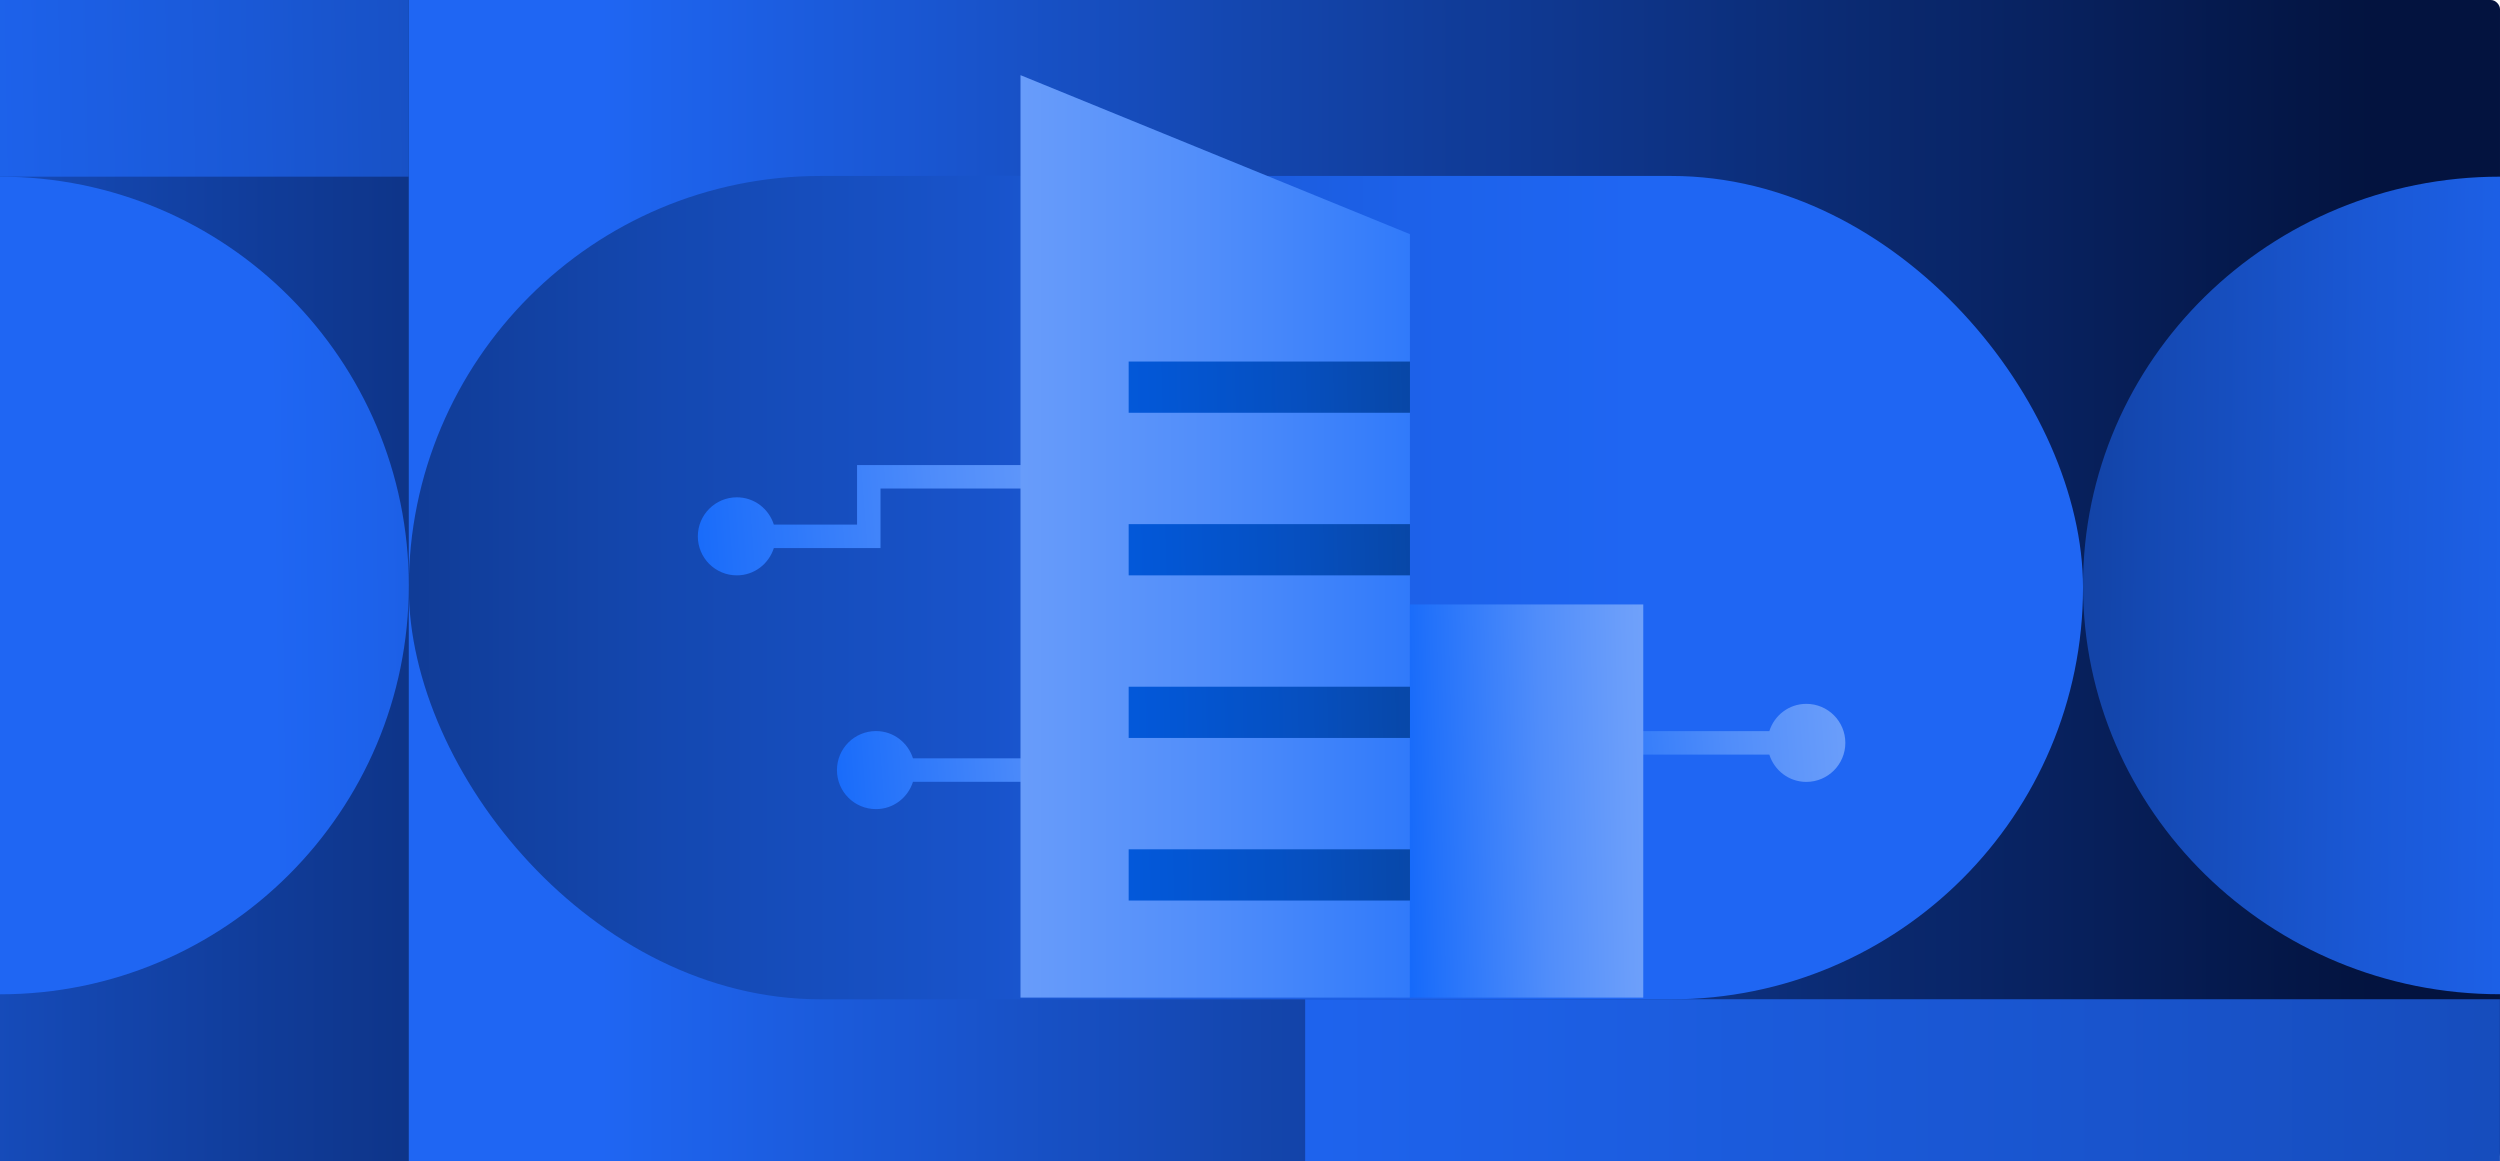 <?xml version="1.0" encoding="UTF-8"?>
<svg id="Layer_2" data-name="Layer 2" xmlns="http://www.w3.org/2000/svg" xmlns:xlink="http://www.w3.org/1999/xlink" viewBox="0 0 319.67 148.49">
  <defs>
    <style>
      .cls-1 {
        fill: url(#linear-gradient-8);
      }

      .cls-2 {
        fill: url(#linear-gradient-7);
      }

      .cls-3 {
        fill: url(#linear-gradient-5);
      }

      .cls-4 {
        fill: url(#linear-gradient-6);
      }

      .cls-5 {
        fill: url(#linear-gradient-9);
      }

      .cls-6 {
        fill: url(#linear-gradient-4);
      }

      .cls-7 {
        fill: url(#linear-gradient-3);
      }

      .cls-8 {
        fill: url(#linear-gradient-2);
      }

      .cls-9 {
        fill: url(#linear-gradient);
      }

      .cls-10 {
        fill: url(#linear-gradient-10);
      }

      .cls-11 {
        fill: url(#linear-gradient-11);
      }

      .cls-12 {
        fill: url(#linear-gradient-12);
      }

      .cls-13 {
        fill: url(#linear-gradient-13);
      }

      .cls-14 {
        fill: url(#linear-gradient-14);
      }

      .cls-15 {
        fill: url(#linear-gradient-15);
      }

      .cls-16 {
        fill: url(#linear-gradient-16);
      }
    </style>
    <linearGradient id="linear-gradient" x1="0" y1="74.24" x2="319.67" y2="74.24" gradientUnits="userSpaceOnUse">
      <stop offset=".24" stop-color="#1f66f3"/>
      <stop offset=".59" stop-color="#103b97"/>
      <stop offset=".95" stop-color="#03133f"/>
    </linearGradient>
    <linearGradient id="linear-gradient-2" x1="-128.31" x2="150.67" xlink:href="#linear-gradient"/>
    <linearGradient id="linear-gradient-3" x1="538.81" y1="75.14" x2="-81.6" y2="75.14" gradientUnits="userSpaceOnUse">
      <stop offset=".53" stop-color="#1f66f3"/>
      <stop offset=".57" stop-color="#1d62eb"/>
      <stop offset=".64" stop-color="#1a58d5"/>
      <stop offset=".73" stop-color="#1448b1"/>
      <stop offset=".83" stop-color="#0d3180"/>
      <stop offset=".94" stop-color="#031442"/>
      <stop offset=".95" stop-color="#03133f"/>
    </linearGradient>
    <linearGradient id="linear-gradient-4" x1="-132.02" y1="76.33" x2="182.34" y2="72.85" xlink:href="#linear-gradient-3"/>
    <linearGradient id="linear-gradient-5" x1="-345.76" y1="76.95" x2="-25.19" y2="73.4" gradientTransform="translate(161.76) rotate(-180) scale(1 -1)" xlink:href="#linear-gradient-3"/>
    <linearGradient id="linear-gradient-6" x1="-279.68" y1="16.87" x2="209.37" y2="7.96" xlink:href="#linear-gradient-3"/>
    <linearGradient id="linear-gradient-7" x1="-45.36" y1="138.13" x2="770.01" y2="138.13" xlink:href="#linear-gradient"/>
    <linearGradient id="linear-gradient-8" x1="246.48" y1="93.78" x2="189.87" y2="98.18" gradientUnits="userSpaceOnUse">
      <stop offset=".03" stop-color="#76a5fb"/>
      <stop offset=".18" stop-color="#6b9efa"/>
      <stop offset=".45" stop-color="#508dfa"/>
      <stop offset=".79" stop-color="#2372fa"/>
      <stop offset=".96" stop-color="#0b63fa"/>
    </linearGradient>
    <linearGradient id="linear-gradient-9" x1="161.43" y1="94.63" x2="98.3" y2="99.54" xlink:href="#linear-gradient-8"/>
    <linearGradient id="linear-gradient-10" x1="155.36" y1="62.38" x2="78.5" y2="68.35" xlink:href="#linear-gradient-8"/>
    <linearGradient id="linear-gradient-11" x1="108.56" y1="68.58" x2="212.85" y2="68.58" xlink:href="#linear-gradient-8"/>
    <linearGradient id="linear-gradient-12" x1="215.34" y1="101.89" x2="175.11" y2="102.95" xlink:href="#linear-gradient-8"/>
    <linearGradient id="linear-gradient-13" x1="225.62" y1="47.99" x2="-87.26" y2="55.45" gradientUnits="userSpaceOnUse">
      <stop offset="0" stop-color="#17171b"/>
      <stop offset=".02" stop-color="#141f34"/>
      <stop offset=".06" stop-color="#102d5d"/>
      <stop offset=".1" stop-color="#0c3a83"/>
      <stop offset=".14" stop-color="#0846a4"/>
      <stop offset=".19" stop-color="#064fbf"/>
      <stop offset=".25" stop-color="#0357d6"/>
      <stop offset=".31" stop-color="#025ce7"/>
      <stop offset=".39" stop-color="#0060f3"/>
      <stop offset=".5" stop-color="#0063fa"/>
      <stop offset=".79" stop-color="#0064fc"/>
    </linearGradient>
    <linearGradient id="linear-gradient-14" x1="226.12" y1="68.77" x2="-86.77" y2="76.23" xlink:href="#linear-gradient-13"/>
    <linearGradient id="linear-gradient-15" x1="226.61" y1="89.55" x2="-86.27" y2="97.02" xlink:href="#linear-gradient-13"/>
    <linearGradient id="linear-gradient-16" x1="227.11" y1="110.33" x2="-85.78" y2="117.8" xlink:href="#linear-gradient-13"/>
  </defs>
  <g id="Layer_1-2" data-name="Layer 1">
    <g>
      <rect class="cls-9" width="319.67" height="148.49" rx="1.17" ry="1.17"/>
      <rect class="cls-8" width="52.27" height="148.49"/>
      <rect class="cls-7" x="52.27" y="22.5" width="214.08" height="105.28" rx="52.64" ry="52.64"/>
      <path class="cls-6" d="M0,22.59c28.87,0,52.27,23.4,52.27,52.27S28.87,127.14,0,127.14V22.59Z"/>
      <path class="cls-3" d="M319.67,22.59c-29.45,0-53.32,23.4-53.32,52.27,0,28.87,23.87,52.27,53.32,52.27V22.59Z"/>
      <rect class="cls-4" width="52.27" height="22.59"/>
      <rect class="cls-2" x="166.89" y="127.77" width="152.77" height="20.71"/>
      <path class="cls-1" d="M230.97,90c-2.23,0-4.09,1.47-4.73,3.49h-28.62v3h28.62c.64,2.02,2.5,3.49,4.73,3.49,2.75,0,4.99-2.23,4.99-4.99s-2.23-4.99-4.99-4.99Z"/>
      <path class="cls-5" d="M149.79,96.97h-33.05c-.64-2.02-2.5-3.49-4.73-3.49-2.75,0-4.99,2.23-4.99,4.99s2.23,4.99,4.99,4.99c2.23,0,4.09-1.47,4.73-3.49h33.05v-3Z"/>
      <path class="cls-10" d="M109.59,59.47v7.61h-10.64c-.64-2.02-2.5-3.49-4.73-3.49-2.75,0-4.99,2.23-4.99,4.99s2.23,4.99,4.99,4.99c2.23,0,4.09-1.47,4.73-3.49h13.64v-7.61h28.15v-3h-31.15Z"/>
      <g>
        <polygon class="cls-11" points="180.28 127.56 130.49 127.56 130.49 9.61 180.28 29.94 180.28 127.56"/>
        <rect class="cls-12" x="180.28" y="77.29" width="29.84" height="50.27"/>
      </g>
      <rect class="cls-13" x="144.32" y="46.23" width="35.97" height="6.55"/>
      <rect class="cls-14" x="144.32" y="67.02" width="35.97" height="6.55"/>
      <rect class="cls-15" x="144.32" y="87.81" width="35.97" height="6.55"/>
      <rect class="cls-16" x="144.32" y="108.6" width="35.97" height="6.55"/>
    </g>
  </g>
</svg>